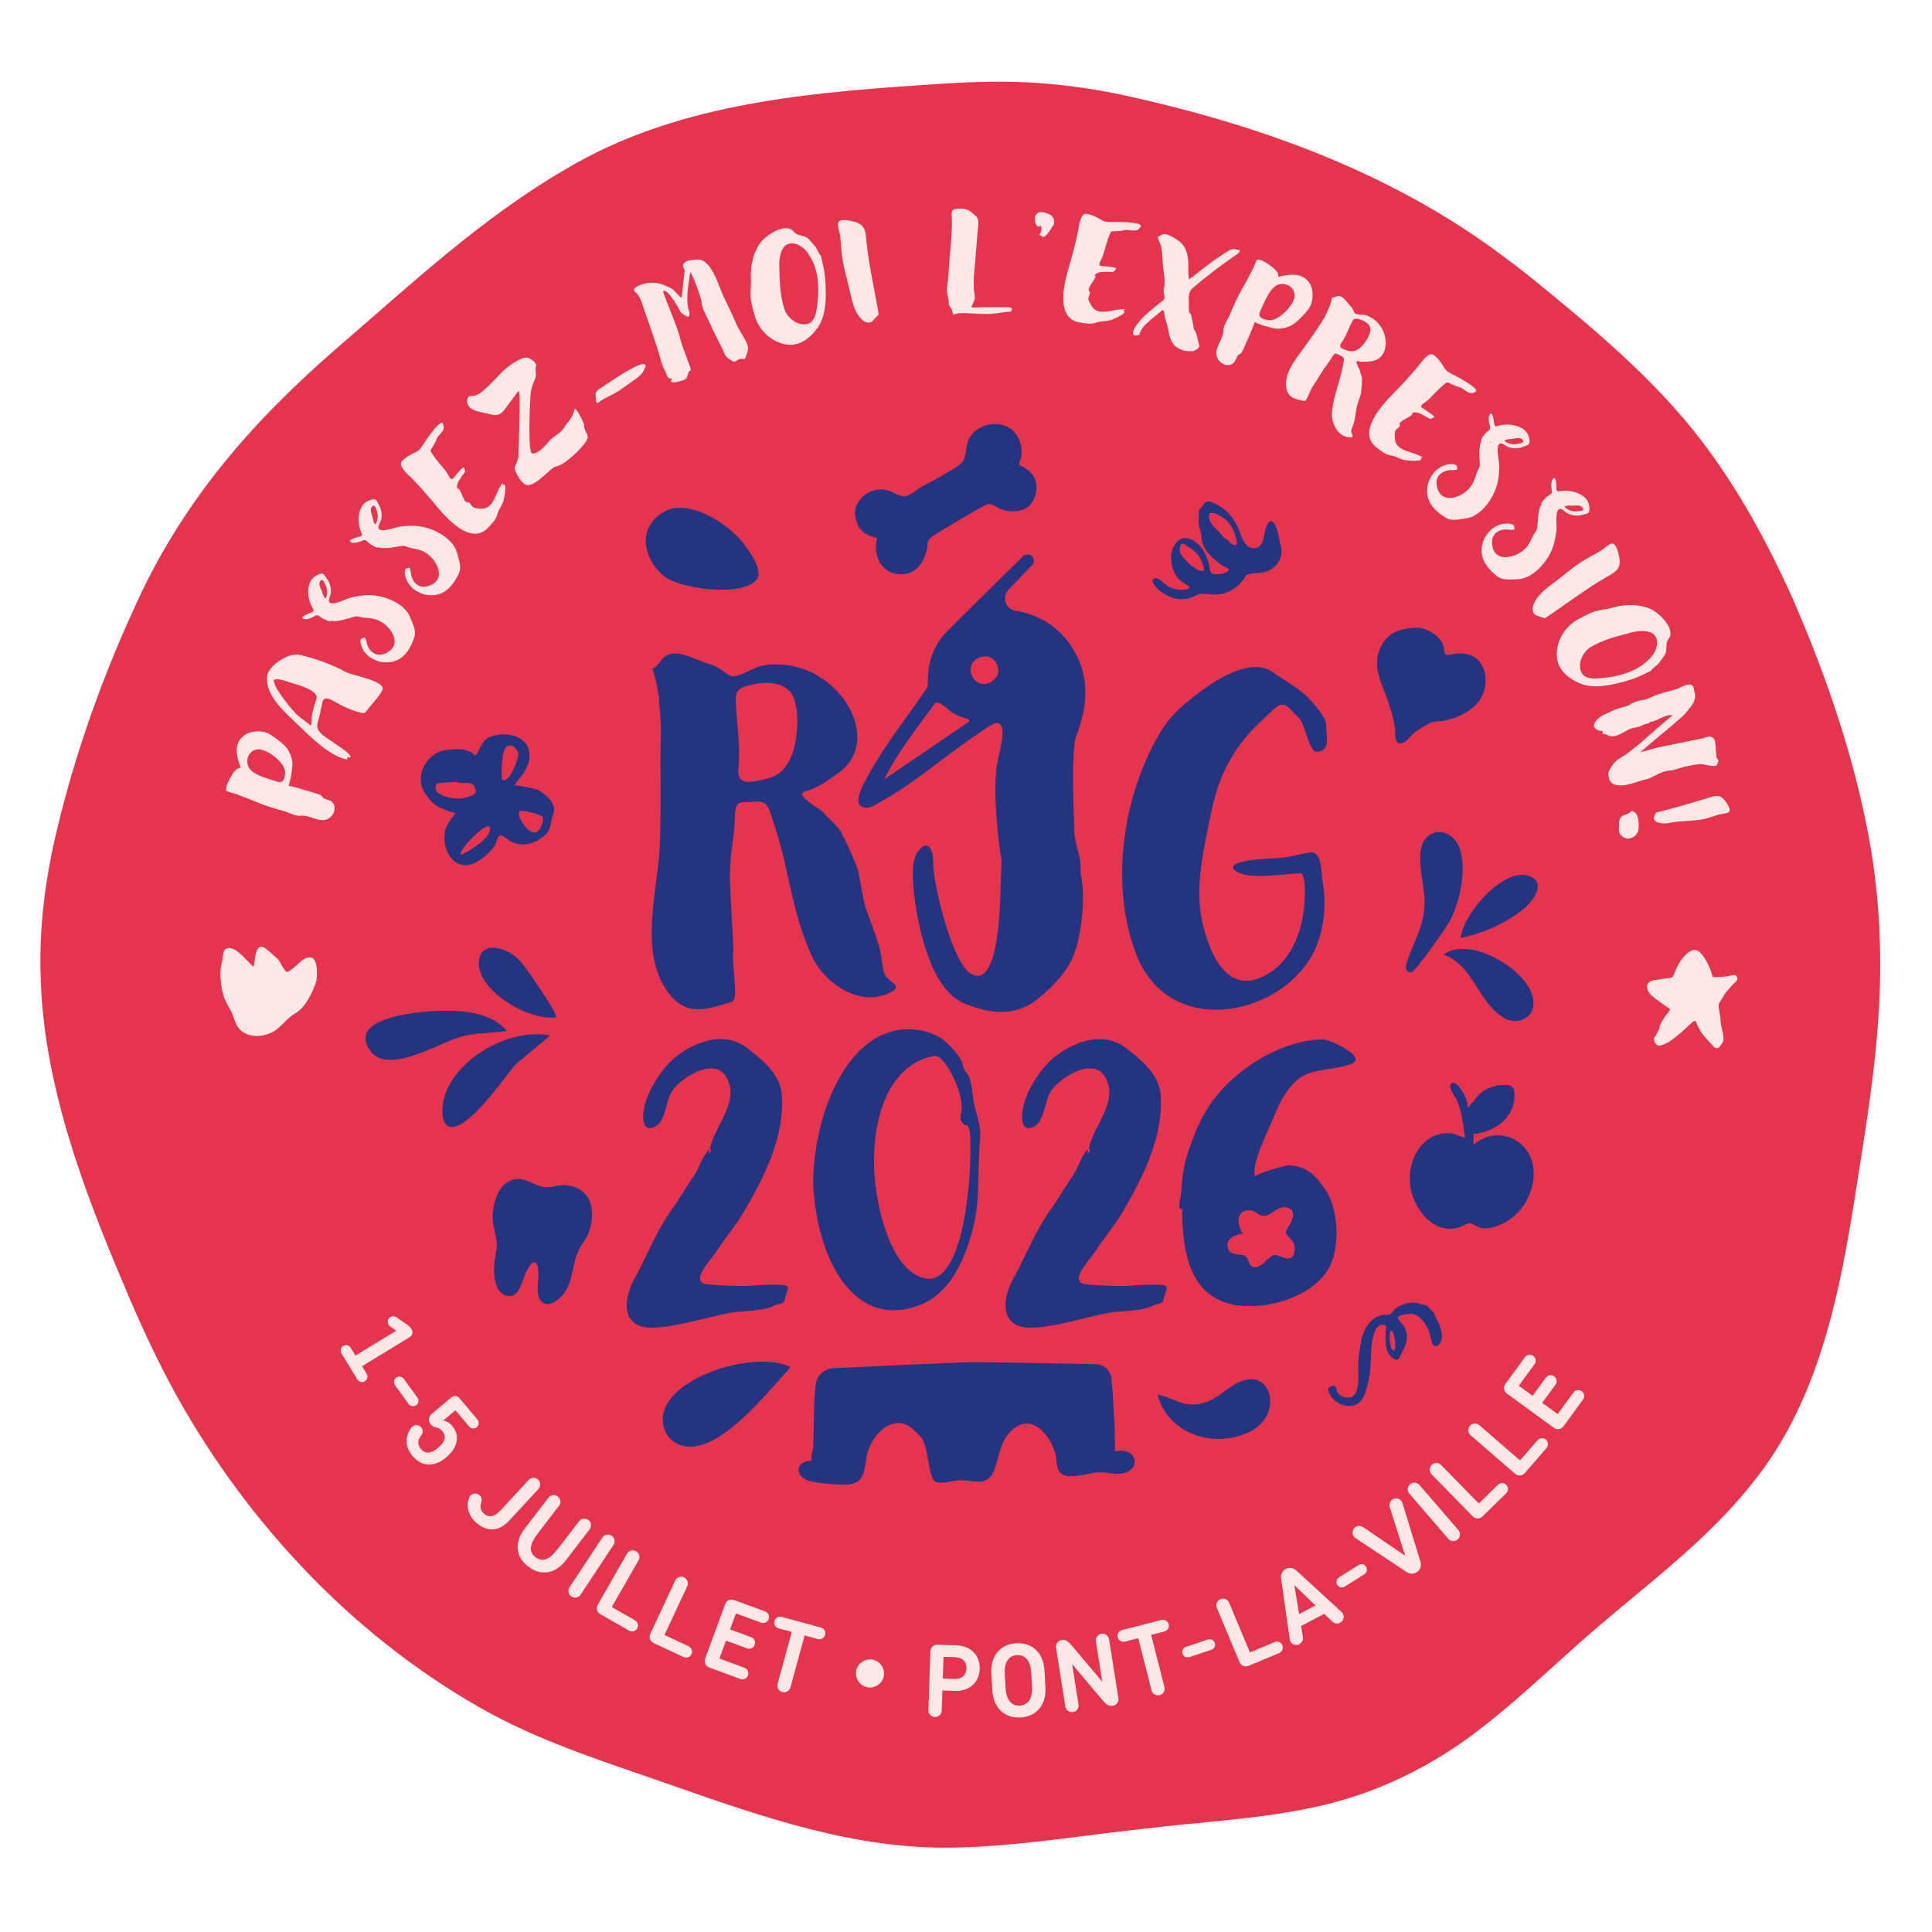 <?xml version="1.0" encoding="UTF-8"?>
<svg id="Calque_1" data-name="Calque 1" xmlns="http://www.w3.org/2000/svg" xmlns:xlink="http://www.w3.org/1999/xlink" viewBox="0 0 2560 2560">
  <defs>
    <style>
      .cls-1 {
        filter: url(#drop-shadow-1);
      }

      .cls-2 {
        fill: #233480;
      }

      .cls-3 {
        fill: #e7344e;
      }

      .cls-4 {
        fill: #fce8e5;
      }
    </style>
    <filter id="drop-shadow-1" x="-66.64" y="-11.8" width="2678.16" height="2580.24" filterUnits="userSpaceOnUse">
      <feOffset dx="0" dy="0"/>
      <feGaussianBlur result="blur" stdDeviation="40"/>
      <feFlood flood-color="#000" flood-opacity="1"/>
      <feComposite in2="blur" operator="in"/>
      <feComposite in="SourceGraphic"/>
    </filter>
  </defs>
  <g class="cls-1">
    <g>
      <path class="cls-3" d="M2489.74,1335.85c-4.5,83.1-18.63,165.51-31.58,248.27-21.11,134.16-49.17,273.4-135.64,380.41-54.08,68.82-124.09,122.61-190.63,178.81-56.87,47.1-109.36,100.15-166.82,144.71-66.15,52.29-143.38,90.16-226.17,107.09-71.62,15.39-146.72,18.73-220.1,27.73-84.03,8.87-167.88,23.45-252.41,25.23-131.77,3.23-254.37-39.9-378.66-83.36-80.29-28.23-162.26-53.54-237.31-94.02-175.22-95.57-319.49-247.34-416.39-421.33-26.41-47.66-49.09-97.22-70.16-147.47-55.42-130.64-107.22-269.72-110.09-411.89-1.86-64.71,6.87-129.33,22.11-192.21,23.86-98.9,58.06-196.05,100.55-288.87,62.12-140.11,153.1-245.84,268.17-346.14,98.02-84.24,193.04-173.84,305.35-238.87,140.59-83.84,306.34-100,467.45-110.98,36.5-2.62,73.27-4.82,109.8-4.66,57.01.07,113.28,7.05,168.78,19.35,172.74,38.45,341.55,99.07,485.98,204.58,17.14,12.45,33.97,25.42,50.54,38.7,79.43,64.73,159.38,131.22,221.8,212.7,49.3,64.55,88.37,136.41,121.49,210.49,46.43,106.81,84.64,219.39,103.82,334.21,11.02,68.44,14.03,137.94,10.16,207.14l-.02.37Z"/>
      <g>
        <path class="cls-4" d="M398.19,1080.92c-6.65.94-15.95-4.55-22.19-6.22-8.97-2.3-17.96-5.15-26.84-8.33-7.72-2.84-15.45-6.23-23.12-9.23-4.59-1.73-9.22-3.28-13.76-5.18-1.96-.76-11.19-2.78-12.12-3.96-3.57-4.52,11.03-32.23,17.07-29.89l.05-.17c.11-1.61,2.11.26,1.8-.56-5.74-15-10.29-32.19,4.59-43.07,9.01-6.43,24.24-6.82,32.97-1.87,6.2,3.66,21.63,14.25,25.65,22.18,3.24,6.24,5.67,12.79,5.19,19.93-.26,2.11-1.9,19.28-5.14,26.52,9.62,1.95,27.09,7.5,36.13,10.18,2.51.74,7.63,1.9,8.78,4.79,1.31,2.94,8.74,3.69,11.45,5.58,7.81,5.6,5.05,17.34-2.24,22.28-11.93,8.29-25.9-4.77-38.26-2.98ZM317.29,1017.94c-.12-.22-.5-.15-.05.17l.05-.17ZM377.49,1027.98c.13-1.05.22-5.03.13-5.97-.65-11.3-20.44-26.83-32.22-28.87-12.71-1.95-20.39,9.79-16.86,21.22,3.95,12.46,27.25,17.38,38.82,21.36,1.34.4-2.8-1.01,0,0,6.58,1.77,8.42-.78,10.13-7.74Z"/>
        <path class="cls-4" d="M484.43,943.81c-2.72,4.15-23.54-5.32-27.56-7.03-13.48-5.76-26.83-18.5-29.69-6.05-1.89,8.87-3.74,18.52-6.28,27.12-4.21,13.39,14.6,20.48,23.4,27.85,1.15.87,24.13,15.06,19.61,18.07-1.01.14-1.88-.04-2.77-.62-1.26-.16-.89,3.42-1.37,3.21-23.86-4.13-52.22-33.71-68.23-49.1-14.11-13.62-40.4-36.06-37.67-61.09,1.64-14.49,28.76-31.75,42.79-28.6,20.06,4.59,43.47,12.89,61.43,22.84,7.52,4.16,55,12.12,48.45,24.32-5.9,11.15-15.06,18.81-22.11,29.08ZM413.34,947.58c1.28-7.43,3.75-14.54,5.89-21.78,3.41-11.07-24.95-18.45-34.52-21.4-11.44-4.32-22.42-6.17-21.87-2.13,1.2,6.97,6.41,14.32,10.42,20.02,5.74,8.34,12.23,16.24,19.09,23.73,1.58,1.63,19.47,15.73,19.68,15.25,1.42-3.76.68-9.58,1.29-13.68Z"/>
        <path class="cls-4" d="M530.08,872.67c-18.29,11.68-47.83,2.28-52.23-20.42-1.17-5.56.84-6.2,4.93-7.63,1.52-.52,3.52,8.78,3.97,10.07,4.64,11.68,14.33,16.21,25.56,10.29,23.41-12.09,3.22-39.3-14.89-44.35-5.07-1.38-9.89-1.81-15.19-2.11-4.28-.31-8.73-2.74-13.06-1.25-8.79,2.5-18.83,6.08-28.2,5.8-1.41-.02,1.31-.85-.03-.63l-2.34-.17c.39.03.93.15.75.45-1.16,1.95-10.55-2.4-11.9-3.2-3.99-2.16-5.9-6.14-10.17-3.39-3.13,2.2-11.05,5.62-15.01,4.09-5.4-2.19,3.06-5.49,5.98-7.01,2.51-1.15,9.09-2.32,6.77-5.93-2.6-4.18-4.72-9.5-5.64-14.1-2.36-10.74-1.06-25.59,10.44-30.95,3.17-1.57,7.55-3.84,10.03-.14,3.26,4.77,5.88,7.55,7.49,13.37,1.19,4.16,1.5,7.39.72,11.79-.55,3.33-4.89,10.29.24,11.91,6.66,2.12,20.72-6.18,27.71-7.71,10.74-2.36,20.94-3.82,31.78-2.26,16.21,2.1,39.37,11.99,45.68,28.72,3.22,8.61,8.83,17.62,5.23,27.46-3.9,10.68-8.79,20.97-18.63,27.31ZM431.61,775.9c-1.69-3.64-4.07-10.94-7.6-5.32-.53.9.71-1.2,0,0-2.44,3.42,1.19,9.63,2.52,12.86.91,2.57,4.23,14.08,6.17,6.71,1.29-4.92,1.09-9.71-1.09-14.25ZM437.05,810.18c.09.87.39,1.05,1.02,1.01.36-.6-.09-.87-1.02-1.01ZM438.93,810.08c.15.09,0,0-.39-.03.99.38,1.47.26.39.03ZM514.36,794.13c-.15-.09-.09.15,0,0-.54-1.13-1.16.93,0,0Z"/>
        <path class="cls-4" d="M585.91,785.64c-19.54,9.44-47.76-3.37-49.46-26.43-.5-5.66,1.56-6.06,5.79-7,1.57-.33,2.46,9.14,2.76,10.47,3.23,12.15,12.33,17.79,24.17,13.23,24.67-9.25,7.82-38.64-9.57-45.8-4.87-1.97-9.61-2.96-14.84-3.88-4.22-.81-8.34-3.75-12.82-2.78-9.02,1.45-19.42,3.82-28.69,2.44-1.39-.19,1.4-.68.04-.63l-2.3-.44c.38.07.91.25.69.53-1.38,1.8-10.19-3.63-11.44-4.58-3.71-2.62-5.14-6.79-9.7-4.56-3.37,1.82-11.63,4.28-15.38,2.29-5.11-2.81,3.68-5.1,6.76-6.25,2.63-.85,9.3-1.24,7.42-5.09-2.09-4.45-3.57-9.99-3.94-14.67-1.08-10.94,1.96-25.54,14.01-29.51,3.33-1.19,7.95-2.92,9.98,1.04,2.67,5.12,4.95,8.18,5.87,14.16.69,4.27.62,7.51-.67,11.79-.94,3.24-6.07,9.65-1.16,11.86,6.36,2.89,21.3-3.7,28.43-4.4,10.94-1.08,21.24-1.33,31.83,1.5,15.85,4,37.69,16.54,41.98,33.9,2.18,8.92,6.7,18.54,1.96,27.88-5.13,10.14-11.19,19.79-21.72,24.92ZM499.51,677.95c-1.25-3.82-2.75-11.34-6.92-6.18-.64.83.85-1.11,0,0-2.82,3.11.04,9.71.99,13.07.6,2.66,2.55,14.48,5.34,7.38,1.86-4.73,2.22-9.51.59-14.27ZM500.88,712.63c0,.87.27,1.09.9,1.13.42-.55,0-.87-.9-1.13ZM502.76,712.76c.14.11,0,0-.38-.07.94.5,1.43.43.38.07ZM579.54,705.8c-.14-.11-.11.14,0,0-.41-1.19-1.26.79,0,0Z"/>
        <path class="cls-4" d="M576.49,668.3c-9.6-11.68-19.43-22.61-29.75-33.53-3.03-3.4-20.56-16.91-14.14-23.82,4.36-4.52,9.85-7.96,15.98-10.79,6.12-2.83,7.57-4.34,11.3-9.96,2.64-4,20.41-31.48,26-29.98,1.74.46,2.33,5.88,2.34,6.38-.63,5.94-7.84,9.9-9.72,15.36-1.4,4.22-5.12,10.34-7.77,14.09-2.17,3,18.25,25.59,20.78,29.25,2.91,4.02,5.68,13.72,10.01,7.47.97-1.25,12.42-16.15,13.46-13.21,2.35,6.87,1.2,5.04-3,11.41-3.84,6.24-8.44,11.27-5.48,17.75,0,0,.5.24.22-1.49,4.69.16,7.3,21.35,13.79,18.14,3.85,1.29,4.33,7.08,9.03,7.74,6.07,1,13.37,1.98,18.47-2.56,6.08-5.05,9-14.12,12.21-21.21,1.31-2.62,7.88-14.71,5.68-6.65,7.06-5.31,1.94,18.36,1.36,20.47-1.49,6.08-6.46,11.48-8.07,17.92-1.6,7.19-7.78,13.35-12.63,18.38-23.26,24.13-56.18-14.16-70.08-31.19Z"/>
        <path class="cls-4" d="M696.48,642.3c-5.86-2.03-16.92-20.66-14.14-24.45,1.61-2.18,4.71-12.01,4.71-13.13-.4-8.62,3.49-84.94.33-86.66-.71-.33-17.98,23.93-19.97,26.19-5.24,5.74-9.99,7.07-19.36,4.28-6.62-1.86-20.39-3.17-25.83-8.87-4.44-4.72-4.8-14.7,1.69-14.96,9.68.1,13.72-4.91,20.05-10.41,13.24-11.67,23.08-26.22,39.09-34.97,3.44-1.85,10.64-6.25,15.77-5.43,3.9.69,13.73,7.14,11.32,11.96-1.12,2.23.18,7.22-.02,10.06.05,3.98-1.57,7.28-2.93,10.6-2.55,6.05-4.05,11.72-4.34,18.64-.76,15.57-3.69,75.73,2.63,75.82,9.81-.01,18.48-12.95,24.48-18.85l.14-.11c9.09-7.92,12.91-7.61,18.92-17.99.66-1.42,9.8-9.83,12.08-21.24,1.18-6.08,12.89,17.85,12.89,20.09-.21,10.66,8.05,12.34,3.24,20.86-5.44,9.7-28.89,32.64-40.65,34.42-7.06.94-27.31,28.47-40.11,24.17Z"/>
        <path class="cls-4" d="M801.19,527.98c-10.43,5-10.54,11.98-11.91-2.24-1.03-8.54,4.07-9.54,9.94-13.66,38.36-26.34,50.34-30.44,54.23-29.71,2.3.45,1.7,2.85,2.03,3.06,2.63,1.68-.3-.84-.96,1.79-2.27,8.47-10.18,13.6-16.66,18.07-8.58,5.73-16.38,12.41-25.58,17.09-3.78,1.85-7.4,3.6-11.09,5.6Z"/>
        <path class="cls-4" d="M979.62,475.85c-2.36,1.58-4.22,2.56-5.43,3.27-2.43,1.42-12.17-5.81-13.47-8.86-5.68-13.71-13.44-26.53-19.27-40.17-3.66-8.12-11.7-21.58-11.88-30.42-.07-4.15-12.95-38.7-14.51-38.79-.94.02-4.07,25.1-4.17,27.98-.21,8.82-.33,17.42,2.85,25.74-.51,3.25.41,7.61-5.46,3.66-3.16-2.06-5.93-2.78-7.42-6.7-1.44-3.37-17.13-30.27-22.08-25.87-.92.96,9.36,25.43,10.23,27.9,4.39,11.6,9.27,23,12.31,34.99,3.29,13.02,8.97,25.4,13.29,38.17,2.1,6.69-2.64,3.6-2.6,8.14-.02.39-3.28,7.86-2.16,7.38-1.83.59-1.17-4.06-2.41,1.03l-8.12,2.33c-.89.57-12.52,2.7-10.06-1.77.16-.07,3.32-1.99-.73-2.16-4.61-.12-5.45-6.97-7.01-9.72-5.04-8.67-6.77-18.94-9.88-28.43-5.67-17.7-11.69-34.87-17.78-52.2-2.54-7.27-5.28-19.01-11.49-23.75-9.28-7.04,12.55-12.39,16.56-12.78,7.47-.73,15.31.28,22.16,3.43,4.03,1.88,8.5,3.01,11.53,6.08,1.4,1.49,8.86,10.07,10.35,10,.55-.05,3.44-31.47,4.17-34.63.76-3.55-4.53-6.6-1.09-10.54,4.77-5.27,10.43-4.46,17.52-5.21,19.21-2.14,29.52,37.5,35.38,49.42,5.56,11.67,11.65,23.69,16.57,35.63,4.33,10.11,12.3,19.42,15.43,29.85,1.3,4.38-1.95,10.52-2.92,14.92-.92,3.62-6.37.64-8.41,2.08Z"/>
        <path class="cls-4" d="M1000.69,420.56c-2.26-8.43-5.12-17.06-6.03-25.85-.78-8.29.9-16.87.29-25.2-1.09-16.88,3.47-37.62,14.81-50.6,6.94-7.82,32.01-24.85,42.23-11.68,4.42,5.68,14.25,3.95,19.3,9.29,3.23,3.29,6.22,7.01,9.32,10.51,2.47,3.13,3.97,9.42,7.05,11.48l3.38,14.64c2.1,9.2,2.64,18.63,3.02,28.11.8,17.14-.4,38.96-10.83,53.32-11.38,15.52-26.69,26.49-46.86,20.69-16.9-5.05-29.99-18.17-35.69-34.71ZM998.18,407.14c-1.2-1.12.11,1.78,0,0-.05-.17,0,0,0,0ZM1061.81,429.48c15.07,2.29,18.86-9.21,20.59-21.6,3.76-25.77,3-52.85-13.19-74.17-6.1-7.94-17.65-14.61-26.92-9.41-8.18,4.54-10.08,19.69-9.68,28.62.55,20.27.83,38.81,7.34,58.39.39.8-.98-2.99,0,0,3.27,8.16,12.69,17.02,21.86,18.18Z"/>
        <path class="cls-4" d="M1143.3,424.51c-11.03-9.18-14.36-25.44-17.22-38.78-3.87-17.41-8.98-32.68-10.81-50.59l-1.9-21.62c-.6-5.92-3.47-11.64-3.01-17.55.53-7.69,18.96-3.06,23.23-1.8,13.06,4.26,13.36,12.7,14.48,25.07,3.27,33.42,10.94,64.54,16.28,97.63-1.01.34-6.93,7.48-8.48,8.79-3.92,3.11-9.08,1.82-12.56-1.16Z"/>
        <path class="cls-4" d="M1259.49,407.61c-1.07-1.38-2.15-3.46-2.35-4.85.4-7.34-3.38-14.61-2.28-21.96,1.74-10.85,2.08-22.21,2.95-33.22,1.88-23.77,4.53-43.72,3.16-63.78-.48-8.02,7.56-7.28,12.8-7.37,8.55-.14,14.04,4.66,19.9,10.5,5.14,4.8,1.5,16.91,1.28,25.12-.38,9.08-1.8,18.19-2.18,27.27-.56,8.21-1.77,19.93-2.34,28.15-.45,4.37.14,8.73-.14,12.92-.28,4.02,2.49,13.4,1.14,16.57-1.35,3.16-2.52,6.15-4.04,9.14-1.19,2.29,8.22,1.09,9.44,1.07,10.65-.17,21.3-.17,31.95-.17,3.49.12,7.33-.29,10.84.7,2.98,1,.27,5.58-1.83,5.44-8.03-.04-17.07,2.55-25.27,2.85-8.38.31-16.94-.07-25.33-.64-6.12-.42-18.53-1.45-23.89,1.78-1.62-3.29-1.15-6.62-3.82-9.54Z"/>
        <path class="cls-4" d="M1377.55,310.8c5.62-8.09-.54-15.82,1.17-11.29-6.72,4.67-9.33-11.51-6.29-14.22,3.12-7.61,13.77-3.17,18.33-1.19,6.41,2.84,8.38,12.3,3.26,16.76-1.82,2.82-8.74,15.7-13.38,12.67.23-2.61-4.51-.57-3.09-2.72Z"/>
        <path class="cls-4" d="M1416.97,351.72c4.29-14.49,7.84-28.76,11.1-43.43,1.12-4.41,2.49-26.5,11.8-25.05,6.19,1.08,12.11,3.7,17.88,7.19,5.77,3.49,7.84,3.85,14.58,3.78,4.79-.05,37.51-.73,39.4,4.73.59,1.7-3.57,5.23-3.97,5.51-5.27,2.8-12.59-.95-18.17.56-4.28,1.2-11.43,1.55-16.02,1.46-3.7-.11-10.97,29.45-12.58,33.6-1.7,4.67-8.18,12.4-.58,12.48,1.58.1,20.34,1.24,18.48,3.75-4.38,5.79-3.5,3.82-11.13,3.91-7.32.32-14.06-.68-17.78,5.41,0,0,.08.55,1.35-.65,2.5,3.98-13.59,18.01-7.3,21.59,1.09,3.91-3.44,7.55-1.35,11.81,2.57,5.59,5.85,12.18,12.47,13.87,7.59,2.21,16.73-.45,24.41-1.77,2.9-.38,16.6-1.72,8.69.98,8.36,2.87-14.12,11.89-16.19,12.6-5.87,2.17-13.12,1.08-19.37,3.36-6.85,2.71-15.42,1.04-22.3-.16-33.02-5.75-19.75-54.47-13.43-75.52Z"/>
        <path class="cls-4" d="M1503.99,433.81c4.9-7.83,11.05-14.36,18.11-20.27,6.19-5.43,12.61-10.43,19.03-15.43,4.31-3.44-.39-10.87.97-15.38,3.13-9.82-1.01-23.99-1.42-34.14-.28-7.56-.74-15.17-2.29-22.74-.13-.77-4.6-11.4-4.38-11.52,4.76-3.13,6.74-5.45,13.21-3.33,5.75,2.09,12.06,5.98,16.59,9.71,10.27,8.91,11.27,23.79,10.85,35.51-.2,4.31.14,9.88.7,14.06-.05.17,13.44-10.18,15.11-11.5,11.97-9.53,24.39-18.75,37.74-26.77,4.5-2.84,8.61-1.97,13.84-.59,4.68,1.4-9.31,9.78-9.8,10.18-17.84,12.69-34.79,25.47-51.21,39.5-6.67,5.84-6.15,12.01-5.75,19.78.23,2.26-.9,15.77,2.33,14.73.94,1.74,4.82,20.4,4.28,20.97q.17.05.22-.12c4.1,3.96,5.14,16.3,6.94,21.22,1.15,3.44-6.19,7.26-8.44,7.49-8.14,1.02-17.04-.92-23.23-6.42-5.95-5.07-7.86-13.29-9.06-20.21-1.09-6.7-2.83-11.24-4.78-17.47-.74-2.41-.44-12.52-4.1-9.43-7.01,5.74-13.96,11.3-20.51,17.36-4.25,3.83-6.14,7.09-8.16,11.4-1.45,3.03.2,2.98-3.53,3.86-9.16,1.99-5.57-6.96-3.24-10.45Z"/>
        <path class="cls-4" d="M1621.12,437.56c-.12-6.72,6.47-15.27,8.89-21.26,3.38-8.62,7.3-17.19,11.55-25.62,3.76-7.31,8.07-14.57,11.99-21.82,2.27-4.34,4.39-8.75,6.82-13.02,1-1.85,4.12-10.77,5.41-11.54,4.92-3,30.65,14.88,27.59,20.6l.16.07c1.58.31-.52,2.06.33,1.86,15.59-3.87,33.21-6.28,42.19,9.82,5.28,9.73,3.81,24.89-2.18,32.95-4.39,5.7-16.79,19.72-25.15,22.74-6.59,2.46-13.39,4.07-20.42,2.72-2.06-.52-18.91-4.24-25.69-8.34-3.11,9.31-10.75,25.97-14.52,34.61-1.05,2.4-2.82,7.34-5.83,8.12-3.08.94-4.73,8.22-6.94,10.68-6.51,7.07-17.83,2.89-21.84-4.95-6.77-12.86,7.9-25.12,7.64-37.61ZM1676.2,423.48c1.03.26,4.97.83,5.91.86,11.3.73,29.13-17.01,32.59-28.45,3.49-12.38-7.23-21.43-19-19.33-12.85,2.4-20.58,24.93-25.94,35.92-.56,1.28,1.35-2.65,0,0-2.56,6.31-.26,8.46,6.44,11ZM1693.53,364.96c.23-.09.21-.48-.16-.07l.16.07Z"/>
        <path class="cls-4" d="M1764.94,546.78c1.99-23.81,10.62-40,14.68-63.18,1.24-6.17,2.75-9.74-3.09-12.2-5.76-2.62-7.29-5.16-10.86.84-6.61,11.1-8.41,11.04-15.91,23.64-1.79,3-8.52,13.62-9.65,15.18-4.74,6.93-8.44,20.98-12.06,20.24-12.1-2.54-21.93-4.12-23.71-18.19-2.64-20.47,13.98-38.81,25.52-55.1,8.47-11.82,16.87-23.88,24.44-36.24,2.68-4.5,4.55-9.68,6.93-14.36.65-1.44,4-11.84,3.79-13.18,3.77.83,6.96-4.18,12.45-1.12,4.74,2.62,8.56,9.16,12.43,12.89,3,2.8,3.4,6.9,5.66,9.26,1.89,1.94,11.08,1.52,14.23,2.38,13.6,4.45,22.65,15.53,25.63,29.29,2.86,13.28-1.94,29.52-17.6,31.58-6.16.8-12.33,1.59-18.56.12-5.39-1.18,2.58,10.68,2.82,12.65.13,2.51,2.99,8.28,2.67,12.57-.08,2.19-.13,7.04-1.01,13.62-.67,6.92-.47,4.19-2.21,9.86-.42,1.38-3.09,8.93-3.65,11.24-1.56,8.42-1.76,12.16-3.29,19.17.18.72-4.09,11.99-4,11.84-1.39,5.06,5.6,10.04-1.44,9.91q-3.83-.05-7.49-1.41c-11.48-4.61-17.72-19.7-16.71-31.29ZM1776.96,454.98c-3.84,6.45,3.41,7.92,8.92,9.58,6.74,1.99,10.84.57,16.48-3.79,5.58-4.6,16.19-20.02,13.06-27.37-2.38-5.89-8.74-8.86-14.49-10.46-6.98-1.92-7.84.2-10.61,5.87-4.08,8.54-7.79,18.52-13.36,26.18Z"/>
        <path class="cls-4" d="M1847.57,520.03c10.61-10.77,20.45-21.69,30.23-33.1,3.07-3.36,14.66-22.21,22.2-16.55,4.96,3.86,8.95,8.97,12.4,14.76,3.45,5.79,5.11,7.08,11.09,10.19,4.25,2.21,33.45,17,32.54,22.71-.28,1.78-5.61,2.93-6.1,2.99-5.97,0-10.66-6.76-16.3-8.06-4.35-.95-10.82-4.01-14.83-6.25-3.21-1.84-23.54,20.82-26.91,23.73-3.69,3.32-13.05,7.09-6.38,10.74,1.35.83,17.36,10.66,14.55,12.01-6.59,3.05-4.89,1.72-11.66-1.79-6.61-3.16-12.09-7.21-18.23-3.59,0,0-.18.52,1.5.06.33,4.69-20.47,9.5-16.6,15.61-.88,3.96-6.59,5.04-6.75,9.79-.36,6.14-.57,13.5,4.48,18.1,5.66,5.52,14.98,7.47,22.37,9.92,2.74,1.03,15.46,6.3,7.21,4.95,6.02,6.47-18.06,3.85-20.21,3.5-6.2-.85-12.09-5.22-18.67-6.15-7.32-.84-14.09-6.34-19.6-10.63-26.43-20.61,8.2-57.36,23.68-72.96Z"/>
        <path class="cls-4" d="M1892.51,660.85c-6.98-20.55,9.19-46.99,32.28-45.85,5.68.19,5.82,2.29,6.23,6.61.14,1.6-9.37,1.32-10.73,1.46-12.45,1.72-19.16,10.05-16.08,22.37,6.17,25.62,37.4,12.49,46.62-3.89,2.55-4.59,4.11-9.17,5.67-14.25,1.32-4.09,4.74-7.82,4.33-12.38-.33-9.13-1.42-19.74,1.09-28.77.36-1.36.51,1.48.62.12l.72-2.23c-.12.37-.36.87-.61.62-1.62-1.59,4.85-9.67,5.95-10.8,3.05-3.36,7.37-4.27,5.72-9.06-1.39-3.57-2.83-12.07-.39-15.55,3.41-4.72,4.61,4.28,5.38,7.48.52,2.71.09,9.38,4.15,7.98,4.68-1.52,10.35-2.32,15.04-2.12,10.99.27,25.11,5.07,27.57,17.52.77,3.45,1.93,8.25-2.25,9.77-5.41,2.03-8.73,3.91-14.77,4.09-4.32.16-7.53-.3-11.62-2.11-3.1-1.33-8.83-7.2-11.63-2.61-3.65,5.96,1.07,21.59.89,28.75-.27,10.99-1.28,21.24-5.38,31.4-5.91,15.24-21.02,35.38-38.78,37.52-9.12,1.07-19.22,4.38-27.91-1.47-9.44-6.33-18.27-13.53-22.08-24.6ZM1972.53,664.3c.12-.12-.12-.12,0,0,1.23-.26-.63-1.35,0,0ZM1975.37,585.39c-.86-.12-1.11.13-1.23.75.5.49.87.12,1.23-.75ZM1975.02,587.25c-.12.12,0,0,.12-.37-.61.87-.6,1.36-.12.37ZM2009.96,588.28c3.94-.78,11.59-1.34,6.98-6.11-.75-.73,1,.98,0,0-2.74-3.18-9.64-1.14-13.09-.62-2.71.27-14.68.75-7.98,4.4,4.47,2.43,9.17,3.37,14.09,2.34Z"/>
        <path class="cls-4" d="M1963.76,735.81c-4.52-21.23,14.63-45.59,37.44-41.75,5.62.86,5.51,2.96,5.42,7.29-.05,1.61-9.46.21-10.82.19-12.57.25-20.21,7.74-18.6,20.33,3.12,26.16,35.67,16.79,46.76,1.6,3.07-4.26,5.16-8.63,7.3-13.49,1.79-3.9,5.62-7.21,5.75-11.79.74-9.11.9-19.77,4.45-28.45.51-1.31.33,1.53.6.19l.98-2.13c-.16.35-.46.82-.68.55-1.42-1.77,5.95-9.04,7.17-10.02,3.43-2.98,7.82-3.37,6.74-8.33-.96-3.71-1.39-12.32,1.43-15.49,3.94-4.29,4.07,4.79,4.46,8.06.2,2.75-1.01,9.33,3.18,8.42,4.82-.97,10.55-1.09,15.18-.34,10.88,1.55,24.34,7.98,25.32,20.63.36,3.52.95,8.42-3.38,9.44-5.61,1.38-9.13,2.86-15.15,2.33-4.31-.34-7.45-1.18-11.3-3.46-2.92-1.68-7.93-8.19-11.24-3.95-4.32,5.49-1.47,21.57-2.49,28.66-1.55,10.88-3.76,20.95-9.03,30.56-7.65,14.44-25.03,32.67-42.91,32.72-9.19,0-19.6,2.09-27.55-4.73-8.63-7.39-16.56-15.58-19.04-27.02ZM2042.83,748.61c.14-.11-.11-.14,0,0,1.25-.11-.47-1.42,0,0ZM2054.9,670.58c-.85-.22-1.12,0-1.31.6.44.54.85.22,1.31-.6ZM2054.33,672.38c-.14.11,0,0,.16-.35-.71.79-.76,1.28-.16.35ZM2088.91,677.5c4.01-.31,11.67.03,7.65-5.25-.66-.82.88,1.09,0,0-2.35-3.48-9.44-2.27-12.93-2.15-2.73-.05-14.67-.97-8.44,3.43,4.15,2.93,8.71,4.42,13.72,3.97Z"/>
        <path class="cls-4" d="M2031.26,803.4c3.82-13.83,17.26-23.57,28.23-31.67,14.27-10.7,26.07-21.66,41.64-30.71l18.92-10.64c5.14-2.99,9.18-7.96,14.75-9.97,7.22-2.69,10.6,16.01,11.22,20.42,1.51,13.66-6.06,17.41-16.88,23.52-29.1,16.76-54.3,36.57-82.24,55.08-.72-.78-9.67-3.23-11.51-4.1-4.45-2.29-5.4-7.52-4.13-11.92Z"/>
        <path class="cls-4" d="M2088.87,821.83c7.73-4.06,15.52-8.74,23.9-11.56,7.91-2.58,16.65-2.83,24.65-5.25,16.23-4.77,37.46-4.88,52.61,3.34,9.16,5.05,31.27,25.78,20.67,38.63-4.57,5.56-.72,14.77-4.82,20.87-2.5,3.88-5.47,7.6-8.21,11.41-2.52,3.1-8.32,5.94-9.65,9.4l-13.54,6.51c-8.51,4.07-17.59,6.67-26.76,9.12-16.54,4.54-38.1,8.17-54.4,1.15-17.64-7.69-31.71-20.22-30.48-41.17,1.21-17.59,11.14-33.25,26.02-42.44ZM2093.6,883.43c1.08,15.2,13.13,16.37,25.6,15.35,25.96-2,52.22-8.68,69.46-29.17,6.41-7.7,10.37-20.43,3.27-28.33-6.23-6.98-21.42-5.51-30.05-3.16-19.66,4.99-37.69,9.33-55.36,19.99-.69.56,2.7-1.62,0,0-7.24,4.98-13.82,16.12-12.93,25.32ZM2101.41,816.43c.83-1.42-1.71.5,0,0,.15-.08,0,0,0,0Z"/>
        <path class="cls-4" d="M2139.65,1010.05c4.7-5.02,12.25-8.27,17.62-12.42,7.11-5.51,14.33-11.24,20.94-17.13,6.5-5.66,12.95-11.49,19.51-16.99,1.9-1.42,17.71-15.79,18.61-15.37-8.74-3.18-20.58,8.29-30.02,8.32-1.1.02.2,1.6-.68,1.73-3.18.95-6.66,1.08-9.38,2.8-5.28,3.37-13.24,2.88-18.81,5.98-7.91,4.31-19.28,12.45-28.02,6.68-1.68-1.07-3.5-.97-5.27-1.27-1.61-.35.5-4.81-2.57-4.09-3.18.95-11.34-3.73-9.46-8.3.01.55.02,1.1.53,1.48.32-.67.25-1.39-.53-1.48,1.96-6.45,10.01-11.92,15.71-14.14,4.87-1.93,9.29-4.62,14.22-6.38,5.59-2,14.45-3.13,19.13-6.65,2.55-2.21,11.11-4.71,14.52-5.01,4.63-.54,10.53-3.21,14.69-5.07,9.35-4.45,20.51-6.41,30.55-9.44,6.69-2.02,23.21-14.42,23.96,2.19,4.18,12.22-2.96,18.67-9.14,26.81-5.53,7.35-13.48,12.6-19.97,18.82l-27.72,23.07-14.42,12.57,22.94-6.35,59.65-12.06c6.03-1.79,10.06-4.52,14.58.35,4.12,4.27,1.53,25.04,5.18,27.44,2.3,1.77-.01,4.64-.68,6.92-1.55,5-18.41-1.2-23.2-.6-6.78.75-13.7,2.12-20.41,3.59-6.32,1.52-13.48,4.82-19.88,5.07-11.14.46-20.62,9.22-30.89,11.6-13.41,2.94-25.51,10.05-39.82,7.38-6.54-1.18-10.04-7.35-9.5-13.1-3.15-2.58,6.62-15.71,8.03-16.96ZM2216.26,947.44l1.09-.58c-.66.24-1.7.42-1.09.58Z"/>
        <path class="cls-4" d="M2171.1,1098.75c-.73,8.97-11.77,15.37-19.47,10.92-5.68-3.49-6.87-6.26-6.42-13.37.35-4.57-.69-10.42,3.12-14.02,3.64-3.56,10.2-3.15,13.12-7.43,0,0-.04-.17.13-.21,10.75.67,10.1,17.51,9.51,24.11ZM2194.2,1076.73c17.66-4.21,45.57-12.11,69.45-19.6,8.71-2.61,14.62-4.92,21.31,2.82,2.05,2.56,10.52,14,5.36,16.49-4,2.03-8.57,1.68-12.95,2.91-5.14,1.76-10.16,3.32-15.34,4.91-12.74,3.75-34.72,3.43-44.18,5.14-7.38,1.4-16.12,3.12-23.07-.42-2.27-1.25-3.9-3.56-3.11-6.26.31-.97,2.64-5.48,2.52-5.98Z"/>
      </g>
      <g>
        <path class="cls-4" d="M471.07,1796.2l54-32.98-8.05-5.61c-.84-.6-1.64-1.39-2.21-2.32-2.13-3.48-1.04-7.97,2.44-10.1,2.55-1.56,5.68-1.4,7.89.12l14.34,9.9c2.72,1.85,4.46,3.65,5.88,5.97,2.27,3.72,1.14,8.39-2.58,10.66l-63.06,38.51,6.1,9.99c2.06,3.37.97,7.86-2.4,9.91-3.37,2.06-7.86.97-9.91-2.4l-21.07-34.49c-2.06-3.37-.97-7.86,2.4-9.91,3.37-2.06,7.86-.97,9.91,2.4l6.31,10.34Z"/>
        <path class="cls-4" d="M553.11,1851.97c2.3,3.2,1.56,7.76-1.64,10.07-3.2,2.3-7.76,1.56-10.07-1.64l-17.96-24.96c-2.3-3.2-1.56-7.76,1.64-10.07s7.76-1.56,10.07,1.64l17.96,24.96Z"/>
        <path class="cls-4" d="M632.67,1880.99c2.54,3.02,2.14,7.62-.88,10.16-3.02,2.54-7.62,2.14-10.16-.88l-18.13-21.56-16.35,13.75c4.22.36,8.55,2.77,11.97,6.83,9.9,11.77,9.01,27.63-7.97,41.91-15.41,12.96-32.02,12.88-44.63-2.12-10.29-12.24-9.75-25.76-2.17-36.41.55-.82,1.3-1.63,2.13-2.33,3.54-2.98,8.72-2.53,11.7,1.01,2.63,3.12,2.63,7.57.05,10.63-5.06,6.03-5.14,12.5-.67,17.81,5.87,6.98,13.64,6.49,23.01-1.39,10.21-8.58,10.66-16.08,5.49-22.22-2.01-2.4-4.39-3.95-8.19-4.67-2.76-.53-5.15-1.89-7.08-4.18-3.68-4.37-3.18-10.13,1.19-13.81l26.04-21.9c3.33-2.8,7.93-2.41,10.74.93l23.91,28.43Z"/>
        <path class="cls-4" d="M635.48,1981.24c2.6,2.4,3.43,6.12,2.3,9.35-2.16,6.16-.8,11.11,3,14.62,5.6,5.17,13.16,6.21,22.48-3.9l37.18-40.32c3.32-3.6,8.9-3.83,12.5-.51,3.6,3.32,3.83,8.9.51,12.5l-38.75,42.02c-14.02,15.21-30.61,14.72-44.52,1.9-9.1-8.4-12.67-20.39-9.07-31.32.43-1.27,1.24-2.75,2.16-3.75,3.23-3.5,8.81-3.73,12.21-.59Z"/>
        <path class="cls-4" d="M695.14,2025.64l31.57-41.12c2.98-3.89,8.52-4.61,12.4-1.63,3.89,2.98,4.61,8.52,1.63,12.4l-28.01,36.48c-10.94,14.25-12.52,24.35-3.13,31.56,9.39,7.21,18.75,3.07,29.68-11.18l28.01-36.48c2.98-3.89,8.52-4.61,12.4-1.63,3.89,2.98,4.61,8.52,1.63,12.4l-31.57,41.12c-13.59,17.7-32.6,21.46-49.76,8.29-17.16-13.18-18.44-32.51-4.85-50.22Z"/>
        <path class="cls-4" d="M769.42,2112.94c-2.7,4.09-8.17,5.21-12.26,2.51-4.09-2.7-5.21-8.17-2.51-12.26l43.5-65.86c2.7-4.09,8.17-5.21,12.26-2.51,4.09,2.7,5.21,8.17,2.51,12.26l-43.5,65.86Z"/>
        <path class="cls-4" d="M795.53,2138.91c-4.61-2.64-6.07-8.02-3.43-12.63l38.68-67.55c2.43-4.25,7.82-5.71,12.07-3.28,4.25,2.43,5.71,7.82,3.28,12.07l-35.44,61.88,30.7,17.58c3.78,2.16,5.16,6.87,2.93,10.77-2.16,3.78-6.99,5.09-10.77,2.93l-38.02-21.78Z"/>
        <path class="cls-4" d="M866.15,2177.17c-4.81-2.25-6.71-7.5-4.46-12.3l32.97-70.51c2.08-4.44,7.32-6.34,11.76-4.27s6.34,7.32,4.27,11.76l-30.21,64.59,32.05,14.99c3.94,1.84,5.71,6.43,3.81,10.49-1.84,3.94-6.55,5.65-10.49,3.81l-39.69-18.56Z"/>
        <path class="cls-4" d="M939.86,2209.56c-4.98-1.83-7.32-6.9-5.49-11.88l26.47-72.04c1.83-4.98,6.9-7.32,11.88-5.49l41.13,15.12c4.09,1.5,6.19,6.04,4.69,10.13-1.55,4.22-6.04,6.19-10.13,4.69l-33.21-12.2-7.79,21.2,27.97,10.28c4.09,1.5,6.19,6.04,4.69,10.13-1.55,4.22-6.04,6.19-10.13,4.69l-27.97-10.28-8.73,23.76,33.21,12.2c4.09,1.5,6.19,6.04,4.69,10.13-1.55,4.21-6.04,6.19-10.13,4.69l-41.13-15.11Z"/>
        <path class="cls-4" d="M1087.82,2156.61c4.2,1.15,6.68,5.49,5.53,9.69-1.18,4.33-5.49,6.68-9.69,5.53l-17.46-4.77-18.8,68.79c-1.29,4.73-6.14,7.49-10.86,6.2-4.73-1.29-7.49-6.14-6.2-10.87l18.8-68.79-17.46-4.77c-4.2-1.15-6.72-5.36-5.53-9.69,1.15-4.2,5.49-6.68,9.69-5.53l51.98,14.21Z"/>
        <path class="cls-4" d="M1155.6,2199c10.09,1.54,17.15,11.16,15.61,21.25-1.54,10.09-11.16,17.15-21.25,15.61-10.09-1.54-17.15-11.16-15.61-21.25,1.54-10.09,11.16-17.15,21.25-15.61Z"/>
        <path class="cls-4" d="M1268.06,2180.16c15.23.51,30.82,10.7,30.13,31.24-.7,20.67-16.93,29.66-32.16,29.14l-17.27-.58-.9,26.66c-.17,4.9-4.24,8.71-9.14,8.54-4.9-.17-8.71-4.24-8.54-9.14l2.62-77.79c.18-5.3,4.26-9.12,9.56-8.94l25.7.87ZM1264.52,2224.7c8.98.3,15.66-4.24,15.99-13.89.33-9.79-6.04-14.64-15.02-14.94l-15.23-.51-.97,28.83,15.23.51Z"/>
        <path class="cls-4" d="M1385.28,2235.78c1.3,22.28-10.97,38.67-32.97,39.96-22.01,1.28-36.1-13.57-37.4-35.85l-1.32-22.55c-1.3-22.28,10.96-38.67,32.97-39.96,22.01-1.29,36.1,13.57,37.4,35.85l1.32,22.55ZM1366.42,2216.3c-.92-15.76-8.07-23.79-18.94-23.16-10.87.63-17.03,9.45-16.11,25.21l1.08,18.48c.92,15.76,8.07,23.79,18.94,23.16,10.87-.63,17.03-9.45,16.11-25.21l-1.08-18.48Z"/>
        <path class="cls-4" d="M1420.66,2205.13l8.44,53.36c.77,4.84-2.52,9.35-7.35,10.12-4.84.77-9.35-2.52-10.12-7.35l-12.33-77.96c-.77-4.84,2.52-9.35,7.35-10.12,4.7-.74,8.14.92,13.39,7.11l40.52,48.01-8.44-53.36c-.77-4.84,2.52-9.35,7.35-10.12,4.84-.77,9.35,2.52,10.12,7.35l12.33,77.96c.77,4.84-2.52,9.35-7.35,10.12-4.7.74-8.14-.92-13.39-7.11l-40.52-48.01Z"/>
        <path class="cls-4" d="M1538.96,2146.55c4.22-1.08,8.52,1.48,9.6,5.69,1.11,4.35-1.48,8.52-5.69,9.6l-17.54,4.48,17.65,69.09c1.21,4.75-1.63,9.55-6.38,10.76-4.75,1.21-9.55-1.63-10.76-6.38l-17.65-69.09-17.54,4.48c-4.22,1.08-8.49-1.34-9.6-5.69-1.08-4.22,1.47-8.52,5.69-9.6l52.21-13.34Z"/>
        <path class="cls-4" d="M1600.6,2172.4c3.74-1.25,7.87.82,9.12,4.57,1.25,3.74-.82,7.87-4.57,9.12l-29.18,9.7c-3.74,1.25-7.87-.82-9.12-4.57s.82-7.87,4.57-9.12l29.18-9.7Z"/>
        <path class="cls-4" d="M1654.53,2207.3c-4.9,2.05-10.06-.07-12.11-4.97l-30.04-71.82c-1.89-4.52.23-9.68,4.75-11.57s9.68.23,11.57,4.75l27.52,65.79,32.65-13.65c4.02-1.68,8.6.09,10.33,4.24,1.68,4.02-.22,8.65-4.24,10.33l-40.43,16.91Z"/>
        <path class="cls-4" d="M1717.73,2080.99l59.24,54.3c1.18,1.07,1.93,1.91,2.5,2.99,2.28,4.33.63,9.66-3.7,11.95-3.73,1.97-7.89.93-10.57-1.66l-10.57-10.12-30.58,16.12,2.38,14.44c.57,3.7-.93,7.72-4.6,9.66-4.33,2.28-9.67.63-11.95-3.7-.57-1.08-.84-2.17-1.05-3.75l-11.33-79.56c-.72-5.16,1.43-10.14,6.24-12.67,4.82-2.54,10.13-1.5,13.98,2.01ZM1721.41,2138.74l21.67-11.42-27.97-26.79,6.3,38.21Z"/>
        <path class="cls-4" d="M1800.2,2073.7c3.34-2.11,7.84-1.09,9.95,2.24,2.11,3.34,1.09,7.84-2.24,9.95l-26,16.43c-3.34,2.11-7.84,1.09-9.95-2.24-2.11-3.34-1.09-7.84,2.24-9.95l26-16.43Z"/>
        <path class="cls-4" d="M1863.86,2083.02l-66.99-44.4c-1.33-.87-2.2-1.58-2.93-2.56-2.93-3.92-2.13-9.45,1.79-12.38,3.38-2.53,7.6-2.11,10.7,0l55.6,37.8-20.49-64.03c-1.14-3.57-.34-7.73,3.04-10.26,3.93-2.93,9.45-2.13,12.38,1.79.73.98,1.17,2.02,1.63,3.54l23.6,76.83c1.52,4.98.17,10.24-4.19,13.49-4.36,3.26-9.78,3.06-14.13.19Z"/>
        <path class="cls-4" d="M1932.41,2027.38c3.2,3.71,2.79,9.28-.92,12.48-3.71,3.2-9.28,2.79-12.48-.92l-51.56-59.77c-3.2-3.71-2.79-9.28.92-12.48,3.71-3.2,9.28-2.79,12.48.92l51.56,59.76Z"/>
        <path class="cls-4" d="M1964.49,2009.34c-3.79,3.71-9.37,3.66-13.09-.14l-54.47-55.62c-3.43-3.5-3.37-9.08.13-12.51s9.08-3.37,12.51.13l49.9,50.95,25.28-24.76c3.11-3.05,8.02-3.09,11.16.12,3.05,3.11,2.99,8.12-.12,11.16l-31.31,30.66Z"/>
        <path class="cls-4" d="M2020.52,1951.82c-3.47,4.01-9.04,4.41-13.05.94l-58.83-50.97c-3.7-3.21-4.1-8.78-.89-12.48,3.21-3.7,8.78-4.1,12.48-.89l53.89,46.69,23.17-26.74c2.85-3.29,7.74-3.74,11.13-.8,3.29,2.85,3.65,7.84.8,11.13l-28.69,33.12Z"/>
        <path class="cls-4" d="M2071.78,1889.84c-3.13,4.29-8.64,5.15-12.93,2.03l-62.03-45.2c-4.29-3.13-5.16-8.64-2.03-12.93l25.81-35.42c2.56-3.52,7.51-4.3,11.03-1.73,3.63,2.64,4.3,7.51,1.73,11.03l-20.84,28.6,18.26,13.3,17.55-24.09c2.56-3.52,7.51-4.3,11.03-1.73,3.63,2.64,4.3,7.51,1.73,11.03l-17.55,24.09,20.46,14.91,20.84-28.6c2.56-3.52,7.51-4.3,11.03-1.73,3.63,2.64,4.3,7.51,1.73,11.03l-25.81,35.42Z"/>
      </g>
      <path class="cls-4" d="M317.04,1363.35c-6.28-7.33-7.33-18.05-12.3-26.16-5.76-9.16-9.94-19.36-11.25-29.82-1.83-12.3-2.09-22.76,1.05-34.8.78-3.4.78-13.34,4.45-15.17,12.56-6.54,28.52,17.27,37.15,23.54,1.57-4.97,1.31-33.75,14.65-24.85,6.28,3.92,10.47,8.9,15.96,13.34,3.92,3.14,9.94,17.27,12.82,18.31,3.14,1.05,13.34-8.63,15.7-10.73,4.45-4.45,10.73-9.94,17.53-8.11,8.89,2.09,7.85,27.47,5.75,33.49-4.97,13.34-13.87,32.96-27.21,40.29-11.25,6.02-18.84,19.1-30.61,25.12-13.61,6.8-32.7,7.59-43.69-4.45Z"/>
      <path class="cls-4" d="M2193.99,1372.69c.22-2.68,6.71-10.52,4.92-12.53,2.69-6.94,6.71-12.76,11.64-18.8,3.8-4.7,2.68-4.03-2.24-7.39-6.49-4.7-13.2-9.18-19.24-14.32-8.73-7.39-10.07-19.47,3.58-21.04,5.15-.45,10.52-1.79,15.66-2.24,8.5-.45,8.28-1.79,10.97-8.5,4.48-10.97,11.41-23.27,22.38-28.42,11.64-5.82,22.15,19.02,25.29,26.63.9,2.24,1.34,8.73,4.25,8.73,5.82-.22,11.86-.45,17.46-1.12,5.37-.67,13.2-5.59,13.43,4.25,0,1.79-5.82,6.27-6.94,7.61-3.8,4.92-9.62,9.85-12.08,15.66-1.79,4.03-6.49,7.39-5.82,12.53.9,6.49,2.46,13.2,2.68,19.69,0,5.82,6.27,22.6,2.69,27.75-4.25,6.27-6.49,12.31-14.32,3.13-7.61-8.73-14.55-14.77-19.25-26.18-2.24-6.04-2.46-7.16-7.61-2.69-5.59,4.7-10.52,10.07-16.11,14.55-8.73,7.16-14.55,12.31-25.06,15.44-6.71,2.01-12.08-10.29-6.27-12.76Z"/>
      <path class="cls-2" d="M1650.6,763.29c-4.98,9.2-12.79,15.83-22.01,20.36-8.08,3.75-16.8,4.87-25.6,3.81-2.63-.18-13.42-1.3-15.34-.01-18.9,11.3-34.77,7.18-51.37-5.09-3.09-2.11-16.87-16.83-3.39-15.84,3.98.12,11.91,9.01,16.02,10.99,6.95,3.7,15.55,4.89,23.18,3.39,10.58-2.09-2.85-7.57-6.77-10.51-12.23-9.07-17.12-31.72-10.68-44.96,9.18-19.54,25.37-13.69,37.3.33,4.83,5.95,7.49,13.65,9.76,20.77,2.53,7.5-.79,14.19,9.03,14.28,5.33.05,15.47-.63,17.95-6.48,0,0-9.13-5.3-9.9-5.62-11.19-7.54-26.71-21.93-26.76-36.95-.15-6.03-3.51-12.7-3.79-18.92-.4-3.91.49-7.58.28-11.62-.41-7.25,2.67-6.81,5.67-11.89,2.62-4.82,6.21-6.12,10.96-4.02,14.98,6.11,22.51,12.76,31.35,26.34,7.23,10.76,9.94,34.31,23.87,34.71,19.9.58,11.2-29.82,22.67-35.57,8.14-4.07,12.74,28.52,13.32,29.8,6.48,17.95-5.85,34.87-23.5,38.08-5.2.98-19.9.26-22.26,4.63ZM1588.69,755.79c.32.06.64.13.77.32s.32.06.45.26l.64.13-.13-.19c9,2.6,3.44-9,.33-15.28-4.53-10.06-12.31-13.76-20.67-19.57-7.91-5.56-8.25,9.72-4.9,13.88,6.38,8.26,13.92,15.74,23.5,20.46ZM1589.91,756.36c.19-.13.32.06.51-.07l-.77-.32.26.38ZM1621.03,711.78c.65.96,6.11,3.7,6.24,3.9,1.69,5,14.48,12.02,11.17-.81-3.64-14.56-10.17-26.35-24.31-32.46.51-.9-10.03-4.97-11.37-1.57-2.48,5.85,1.39,12.45,5.25,16.54,4.12,4.48,9.85,9.27,13.01,14.4Z"/>
      <path class="cls-2" d="M1897.4,1778.78c-2.12-6.22-2.89-15.05-6.52-20.7-5.73-8.84-11.75-18.43-23.83-16.97-2.05.17-16.29,1.17-14.73,5.88.89,2.58,4.79,5.95,6.44,8.24,10.19,13.72,4.63,27.88-3.5,41.02-2.04,11.2-12.11,2.26-15.04-2.07-5.4-7.77-4.66-27.08-3.38-36.08.52-3.76-7.15-2.69-8.79-1.95-3.85,1.9-6.78,8.6-7.79,12.28-1.64,5.7-2.91,12.78-3.26,18.59-.53,21.67-1.18,43.53-10.27,63.69-10.11,22.73-43.32,11.1-46.98-9.75-.4-2.49,6.78-5.56,8.73-4.44,2.66,1.65,2.4,6.97,4.22,9.4,4.61,5.82,16.69,9.32,22.1,2.22,6.2-8.19,5.05-23.36,4.93-33.09-.36-13.22,1.68-27.46,4.41-40.37,2.54-11.12,8.45-23.1,18.72-28.91,4.82-2.85,10.25-3.88,15.75-3.48,5.63.22,6.52-5.2,10.49-8.4,7.23-5.79,23.72-10.68,32.46-6,3.11,1.42,6.44.25,9.69,2.61,1.63,1.18,6.62,8.37,8.13,7.81,3.85,11.06,13.89,23.84,10.59,37.16-2.05,8.16-9.89,12.14-12.58,3.3ZM1843.27,1763.3c-3.59,1.54-1.8,22.68,1.81,25.3,7.25,6.35,2.66-27.29-1.81-25.3Z"/>
      <path class="cls-2" d="M1477.54,1922.95l-.67-35.64c-1.46-20-1.99-40.58-4.14-60.45-1.17-10.8-10.15-19.05-21.01-19.28-42.81-.87-147.22-2.92-167.63-2.51-25.81.52-151.01,6.57-151.01,6.57l-29.02,1.31c-11.98.54-21.73,9.7-23.21,21.6-3.31,26.54-1.91,53.76-3.23,81.49-.3,6.23-3.44,12.63-1.99,19.49-21-.54-24.01,20.35-4.03,26.59,10.45,3.26,43.33,6.16,54.2,4.71,23.78-3.17,18.51-26.25,24.33-44.21,7.16-22.07,31.46-48.08,55.51-32.03,3.74,2.5,13.92,12.26,16.21,15.95,8.39,13.51,8.3,47.75,16.3,55.72,5.83,5.81,25.58-.88,34.57-.88,16.76,0,35.04,8.99,43.9-11.69,8.05-18.78,7.85-41.38,25.92-56.23,25.6-21.04,49.74,9.3,55.95,33.23,2.14,8.26.29,18.93,7.17,25.37,9.78,9.16,35.38-.11,48.3-1.09,9.87-.75,16.6,1.72,25.27,1.94,33.8.87,31.78-36.08-1.67-29.96Z"/>
      <path class="cls-2" d="M1047.49,1811.64c-29.52,31.94-92.25,112.88-139.61,104.73-18.61-3.2-30.42-18.07-29.64-37.1,2.27-54.91,124.89-91.34,169.24-67.63Z"/>
      <g>
        <path class="cls-2" d="M671.41,1366.1c-22.24,3.64-41.09,1.58-63.54,8.49-28.19,8.68-94.72,50.22-117.65,17.26-30.49-43.84,64.55-51.54,90-52.38,29.9-.98,71.2,1.17,91.18,26.63Z"/>
        <path class="cls-2" d="M596.14,1493.03c-14.23-3.18-10.06-31.79-6.46-42.35,17.01-49.94,87.37-89.2,139.22-78.51l-46.59,39.04c-14.69,17.67-62.28,87.16-86.18,81.81Z"/>
        <path class="cls-2" d="M737.32,1348.01c-35.65,5.18-104.96-34.4-102.77-73.5,1.64-29.32,36.62-19.21,52.04-3.74,11.43,11.47,32.81,45.32,42.93,60.9,3.34,5.14,5.86,10.57,7.81,16.34Z"/>
      </g>
      <path class="cls-2" d="M1533.76,1847.9c18.1,3.15,30.02,14.49,49.76,13.04,27.6-2.04,39.64-22.21,61.06-30.75,41.3-16.47,55.71,45.48,11.24,67.07-46.77,22.7-108.05,3.58-122.06-49.35Z"/>
      <g>
        <path class="cls-2" d="M1893.88,1106.74c17.92-11.87,36.64,2.64,41.52,21.04,7.26,27.32-.74,65.16-13.08,90.31-5.26,10.72-45.59,67.5-51.83,70-3.87,1.55-9.57-1.58-7.01-10.47,8.5-29.52,23.4-46.71,24.18-81.56.57-25.48-16.94-73.98,6.21-89.32Z"/>
        <path class="cls-2" d="M2031.45,1334.85c-3.42,16.33-23.3,23-38.37,14.16-34.68-20.34-40.52-70.04-80.23-83.96,36.3-28.5,127.34,28.09,118.59,69.79Z"/>
        <path class="cls-2" d="M1935.35,1242.87c3.45-31.94,54.15-89.65,86.39-83.16,29.28,5.89,11.99,32.48-2.88,44.6-24.04,19.6-53.45,32.27-83.51,38.55Z"/>
      </g>
      <path class="cls-2" d="M878.47,678.86c32-19.74,84.81,13.66,105.47,39.78,9.01,11.39,28.1,37.43,18.54,49.6-17.88,22.75-102.6,13-124.01-5.88-27.22-24-33.37-62.92,0-83.51Z"/>
      <g>
        <path class="cls-2" d="M841.22,1693.36c16.37-29.8,28.12-61.27,48.26-89.81,10.91-14.69,19.73-31.06,30.22-45.75,6.3-9.23,12.17-28.96,20.57-35.25-.84,2.52-1.68,7.13-.84,5.88,2.1-2.52,4.62-4.62,1.26-6.3v-.42c6.29-30.64,42.81-65.05,19.72-97.37-17.21-23.92-64.21,7.13-72.19,25.6-4.62,10.91-6.29,23.92-11.75,34.41-4.2,8.39-20.57,17.63-23.5,2.1-5.46-27.7,23.08-71.77,44.07-87.29,27.28-20.56,64.21-32.74,93.59-10.07,20.14,15.95,43.23,33.99,45.33,62.11,3.78,54.98-23.08,107.86-49.94,154.02-10.49,18.05-24.76,34.41-36.1,52.04-7.13,11.75-38.19,41.97-12.17,44.49,18.05,1.68,36.09,2.52,54.14,2.1,6.71-.42,49.1-4.2,52.04,1.26.84,2.1-3.36,12.59-3.78,15.11-.84,9.23-9.23,6.3-15.11,10.07-13.43,7.55-41.97,6.3-57.5,9.23-33.57,6.3-67.15,18.05-101.15,19.73-43.23,1.68-41.97-36.09-25.18-65.89ZM940.69,1522.13v-.42c0-1.26,0-.42-.42.84l.42-.42ZM948.24,1510.37c-1.68,1.26.42.84,0,0q0,.42,0,0Z"/>
        <path class="cls-2" d="M1077.52,1568.29c0-86.04,41.55-200.61,122.55-204.39,15.95-.84,36.09,3.36,50.36,14.27,6.3,5.46,23.92,21.82,25.18,33.16.84,7.13,7.98,11.75,9.65,18.89,2.1,7.97,3.36,17.21,4.19,25.6,2.52,17.21,10.91,34.41,9.24,53.3-4.2,43.65,1.26,79.32-10.49,122.55-11.33,41.97-31.06,82.26-67.99,96.95-89.39,36.09-138.5-62.53-142.69-160.32ZM1224.83,1693.78c49.94,11.33,60.85-121.71,60.85-161.58,0-5.04,1.68-39.45-4.2-40.71-6.71-1.26-10.49-7.55-7.97-16.37,5.87-21.4-18.89-74.28-34-75.96-48.26,6.3-82.68,59.18-81.42,144.79.84,48.26,20.56,139.34,66.73,149.83ZM1239.52,1399.16c-1.26,0-1.68,0-1.68.42.42,0,3.78,0,1.68-.42Z"/>
        <path class="cls-2" d="M1343.19,1693.36c16.37-29.8,28.12-61.27,48.26-89.81,10.91-14.69,19.73-31.06,30.22-45.75,6.3-9.23,12.17-28.96,20.57-35.25-.84,2.52-1.68,7.13-.84,5.88,2.1-2.52,4.62-4.62,1.26-6.3v-.42c6.29-30.64,42.81-65.05,19.72-97.37-17.21-23.92-64.21,7.13-72.19,25.6-4.62,10.91-6.29,23.92-11.75,34.41-4.2,8.39-20.57,17.63-23.5,2.1-5.46-27.7,23.08-71.77,44.07-87.29,27.28-20.56,64.21-32.74,93.59-10.07,20.14,15.95,43.23,33.99,45.33,62.11,3.78,54.98-23.08,107.86-49.94,154.02-10.49,18.05-24.76,34.41-36.1,52.04-7.13,11.75-38.19,41.97-12.17,44.49,18.05,1.68,36.09,2.52,54.14,2.1,6.71-.42,49.1-4.2,52.04,1.26.84,2.1-3.36,12.59-3.78,15.11-.84,9.23-9.23,6.3-15.11,10.07-13.43,7.55-41.97,6.3-57.5,9.23-33.57,6.3-67.15,18.05-101.15,19.73-43.23,1.68-41.97-36.09-25.18-65.89ZM1442.65,1522.13v-.42c0-1.26,0-.42-.42.84l.42-.42ZM1450.2,1510.37c-1.68,1.26.42.84,0,0q0,.42,0,0Z"/>
        <g>
          <path class="cls-2" d="M1566.47,1601.03c-.84.42,0,1.68,0,0h0Z"/>
          <path class="cls-2" d="M1752.81,1377.33c-54.14.84-111.63,36.93-143.53,78.06-17.21,22.24-28.12,49.1-36.51,75.96-5.45,17.63-6.71,36.51-8.39,54.98,0-1.26-5.04,19.73,2.1,14.69,0,53.3,7.56,117.93,71.35,128.42,39.87,6.3,96.52-9.65,120.45-44.91,18.47-27.28,15.95-81.84-2.1-108.28-13.01-18.89-23.08-29.8-47.42-32.32-4.44-.4-45.35,11.61-46.23,15.14-4.22-20.35,21.1-66.89,28.61-86.49,7.14-18.05,22.24-43.23,41.97-49.94,18.47-6.71,39.03-5.88,57.5-13.01,22.24-8.81-28.12-32.32-37.77-32.32ZM1676.19,1611.01c8.82-.93,17.9-14.26,29.58-10.82,18.79,5.54-2.85,29.53-2.16,32.76,1.45,6.72,16.12,11.26,11.04,28.06-4.2,13.87-19.75,1-25.99,1.97-8.55,1.32-16.63,18.66-28.25,15.79-6.07-1.49-5.84-10.94-9.59-14.02-5.64-4.63-20.52.97-23.9-11.43-3.28-12,10.33-17.62,20.15-18.9-9.73-13.08-8.54-34.98,12.43-30.05,6.23,1.46,7.99,7.54,16.7,6.62Z"/>
        </g>
      </g>
      <g>
        <path class="cls-2" d="M1075.38,1266.26c-28-62.09-28.91-114.41-50.9-177.81-5.46-17.1-6.62-28.09-24.61-26.14-17.97,1.45-25.31-2.76-25.91,17.14-1.11,36.81-5.67,39.17-6.93,80.96-.3,9.95,5.25,94.43,4.59,99.89-2.21,23.83,8.03,63.98-2.03,67.16-33.68,10.44-60.36,20.09-84.27-12.5-34.92-47.36-18.9-116.1-12.71-172.68,4.73-41.19,1.35-131.58,3.1-172.86.45-14.92-2.07-30.44-2.61-45.39-.36-4.49-6.41-35.05-8.81-38.11,10.55-3.17,11.56-20.07,29.49-20.02,15.44-.03,34.03,10.99,48.85,14.92,11.37,2.83,18.05,12.5,26.93,15.25,7.4,2.22,29.73-11.55,38.76-13.77,40.07-7.75,77.96,7.33,104.43,37.51,25.51,29.15,36.04,76.28-.13,103.07-14.26,10.52-28.52,21.05-46.1,26-15.08,4.52,21.21,23.05,24.56,27.63,3.8,6.09,18.92,16.51,24.07,27.62,2.82,5.56,9.42,17.71,16.36,35.35,7.92,18.17,4.64,11.1,8.13,27.63.87,4.01,4.68,26.53,6.47,33.06,7.76,23.14,12.45,32.74,18.34,52.34,1.45,1.54,6.39,35.55,6.41,35.05,3.54,14.55,27.86,17.27,10.15,26.7q-9.62,5.19-20.62,6.85c-34.99,4.42-71.46-24.57-84.99-54.85ZM978.22,1020.82c-.65,21.39,19.46,15.03,35.5,11.53,19.55-4.39,27.8-13.6,35.83-32.28,7.55-19.19,12.64-72.32-5.36-86.31-14.1-11.38-34.06-9.99-50.61-6.01-20.07,4.87-19.27,11.37-18.32,29.32,1.67,26.94,6.25,56.96,2.95,83.75Z"/>
        <path class="cls-2" d="M1727.59,1205.45c1.09-7.14,4.39-48.89-4.95-48.34-20.33.55-64.28,8.79-82.95-1.65-25.82-14.83,41.2-18.13,47.79-18.13,19.23-.55,31.32-4.94,47.79-7.69,17.03-2.75,15.38,28.02,17.03,37.36,6.59,34.61,1.1,75.26-16.48,103.28-47.25,78.01-190.63,105.48-231.83-9.89-32.96-91.19-15.38-201.07,27.47-279.63,11.54-21.43,23.62-36.26,43.4-52.19,21.97-18.13,79.11-61.53,111.52-37.91,16.48,11.54,35.71,21.43,49.44,36.26,5.49,6.04,21.42,24.17,21.42,32.96-.55,12.64,7.14,34.61-12.08,36.26-10.99,1.1-15.38-36.81-24.17-45.05-14.83-13.73-18.68-25.27-33.51-10.99-13.74,13.18-27.47,24.72-39.55,40.1-24.17,31.31-35.16,58.78-43.4,97.79-8.79,45.05-21.97,95.59-11.54,143.38,7.69,34.61,28.02,90.65,72.52,75.81,40.65-14.28,57.69-54.94,62.08-91.74Z"/>
        <path class="cls-2" d="M1423.33,1092.68c.06-2.05-4.81-97.61,2.89-117.79,14.67-38.45,18.26-75.55-2.86-112.45-16.88-29.49-44.09-46.6-72.86-52.4-1.33-.27-3.23-.58-4.99-.85-6.42-.98-11.77-5.65-13.27-11.96-1.33-5.58.05-11.77,4.46-16.34l30.95-32.07c3.08-3.19,3.15-8.22.17-11.5-3.21-3.53-8.71-3.69-12.12-.35-21.32,20.91-90.35,88.69-97.84,96.66,0,0,.04,0,.1-.01-18,16.52-29.45,40.7-28.49,71.84.08,2.76-.73,5.48-2.29,7.77-25.78,37.75-56.01,75.66-77.55,115.74-4.59,8.54-20.04,34.15-7.39,39.93,8.25,3.77,14.69-.89,21.8-4.78,46.72-25.5,90.99-64.82,135.6-94.45,3.68-2.44,11.41-8.04,17.44-10.9,3.86-1.83,8.46-.1,10.12,3.83,4.75,11.23-5.68,42-7.27,59.02-2.72,28.98.53,65.87,2.67,84.62,4.78,49.66,5.34,11.95,3.48,61.96-.95,18.5,0,139.46-37.47,123.33-27.04-11.86-53.05-124.42-52.1-150.03,0-16.6-8.07-32.26-21.82-10.44-9.01,13.76-3.79,55.5-.95,71.63,3.79,22.3,17.96,108.63,64.91,127.27,31.91,12.67,64.99,18.5,96.3-6.17,17.08-13.76,33.21-29.88,43.64-49.33,14.23-26.09,20.87-86.81,13.28-116.22,1.42-29.88-9.01-35.18-8.54-65.54ZM1282.85,956.97l-111.12,75.63c17.78-36.35,43.68-68.16,67.29-100.88,5.4-3.89,17.33,8.81,22.68,12.39,6.11,4.1,14.55,6.92,20.31,8.31,2.14.52,2.66,3.31.84,4.55ZM1316.25,901.51c-24.72,19.38-45.24-23.71-15.13-31.26,17.53-4.39,30.2,19.44,15.13,31.26Z"/>
      </g>
      <path class="cls-2" d="M778.83,1586.68c-5.07-8.22-13.23-13.42-24.25-15.45-2.07-.38-4.27-.65-6.53-.81-3.84-.26-7.84.52-12.08,1.33-4.45.86-9.05,1.75-13.5,1.33-1.02-.1-2.02-.24-2.98-.41-5.34-.99-9.82-3.11-14.15-5.16-4.22-2-8.21-3.89-12.88-4.75-3.08-.57-6.15-.63-9.41-.19-23.11,3.15-30.76,33.23-30.25,52.67.13,5.2,1.56,11.5,2.94,17.59,1.42,6.26,2.76,12.18,2.62,16.6-.14,4.26-1.02,9.3-1.87,14.17-.76,4.33-1.54,8.8-1.78,12.62-.36,5.79-1.32,34.91,15.27,40.26.9.29,1.78.51,2.61.67,11.94,2.2,16.4-10.08,20.72-21.96,1.4-3.85,2.72-7.49,4.28-10.5,4.76-9.2,7.84-12.56,10.97-11.98,3.07.57,4.47,4.46,4.83,13.44.13,3.21-.12,6.99-.39,10.98-.62,9.33-1.33,19.9,2.77,25.52,2.11,2.9,4.66,4.64,7.58,5.18,9.33,1.72,20.74-8.73,25.51-16.34,6.16-9.82,8.36-20.14,10.49-30.12,2.05-9.59,4.16-19.51,9.72-29.11,1.4-2.42,2.86-4.63,4.28-6.77,3.23-4.89,6.28-9.51,8.11-15.82,4.94-16.99,4.01-32.26-2.61-43Z"/>
      <path class="cls-2" d="M1984.59,1504.29c-10.29,0-20.19,3.47-28.62,10.03l-3.45,2.68-.02-14.37,1.92-.2c17.15-1.8,33.14-10.27,42.75-22.67,7.82-10.07,10.96-22.07,9.1-34.69-.55-3.72-3.38-6.68-6.73-7.06-2.23-.25-4.46-.37-6.62-.37-12.08,0-22.69,3.82-31.53,11.35-3.07,2.61-5.33,5.56-7.73,8.68-1.7,2.21-3.45,4.49-5.52,6.66l-3.69,3.87v-5.35c0-2.66-2.53-9.75-6.62-16.58-4.3-7.16-8.93-11.61-12.08-11.61-1.13,0-2.16.6-3.14,1.84-2.92,3.66,1.09,10.13,4.62,15.84,1.44,2.33,2.8,4.52,3.65,6.48,5.55,12.79,7.34,26.7,9.07,40.15.23,1.77,1.15,8.74,1.15,8.74l-17.48-6.1c-1.48-.12-2.96-.18-4.4-.18-15.58,0-29.38,7.21-38.86,20.29-12.21,16.85-15.76,40.99-9.04,61.48,7.35,22.41,25.61,45.03,49.85,45.03,3.34,0,6.77-.44,10.18-1.29,1.7-.43,4.85-1.84,7.63-3.09,4.79-2.16,6.88-3.04,8.29-3.04,2.08,0,4.75,1.43,7.85,3.08,2.59,1.39,5.53,2.96,7.61,3.32,1.59.28,3.29.41,5.04.41,8.49,0,18.84-3.28,28.4-9.01,31.65-18.97,42.35-58.59,32.48-83.69-7.32-18.62-24.61-30.66-44.04-30.66Z"/>
      <path class="cls-2" d="M1372.94,640.37c-2.33-12.74-12.69-19.88-20.97-23.62l-1.75-.79.45-1.86c.32-1.33.71-2.67,1.11-4.02.74-2.54,1.51-5.17,1.78-7.83,1.39-13.74-5.08-28.13-15.74-34.99-3.46-2.23-7.39-3.8-11.69-4.66-8.78-1.76-18.53-.38-26.74,3.77-8.67,4.38-14.78,11.39-17.22,19.71-.78,2.68-1.27,5.79-1.78,9.08-.98,6.28-1.99,12.78-5.27,17.22-3.01,4.07-14.43,10.79-24.93,16.77,0,0-2.72,1.55-3.61,2.07-4.18,2.44-8.55,4.74-12.88,7.01-4.44,2.33-9.03,4.74-13.44,7.35-1.42.84-3.39,2.24-5.55,3.77-6.42,4.57-11.6,8.09-15.06,8.32-1.5.1-2.99,0-4.56-.32-3.57-.72-6.91-2.41-10.15-4.05-2.59-1.32-5.28-2.68-8.01-3.46-.88-.25-1.78-.47-2.67-.65-18.36-3.67-36.79,7.98-41.07,25.98-1.42,5.99,1.76,18.23,5.27,23.67,5.08,7.88,13.39,11.25,21.62,13.72l2.06.62-.47,2.1c-2.45,11.05-.71,22.35,4.79,31.01,4.73,7.45,11.8,12.3,20.46,14.04,1.34.27,2.75.47,4.18.58,19.54,1.59,33.75-12.45,38.01-37.56.11-.64.05-1.3-.02-2.11-.09-1.06-.19-2.25.2-3.53,1.15-3.79,7.26-7.94,13.68-11.86l.3-.18c16.65-10.18,33.69-20.12,52.63-31.13.11-.07,11.3-6.53,14.15-6.61.77-.02,1.58.05,2.39.21,2.9.58,5.68,2.21,8.37,3.78,1.7.99,3.45,2.02,5.08,2.65,2.2.86,4.59,1.54,7.1,2.04,11.29,2.26,22.09.5,28.89-4.7,8.41-6.44,13.16-20.02,11.04-31.57Z"/>
      <path class="cls-2" d="M1848.51,965.14c-1.97-13.27-5.33-24.49-9.65-36.97-7.73-21.39-20.03-43.72-11.18-66.62l.2-.5c9.45-22.95,25.38-27.93,48.02-29.35,14.48-.61,35.18,12.29,37.1,26.42,1.21,10.07,1.01,10.57,10.68,8.91,11.42-2.41,25.05-1.62,33.72,6.48,16.85,16.02,13.37,46.58-2.7,61.37-13.72,12.54-33.5,20.62-52.34,21.24-7.11.36-20.98,9.64-26.94,13.65-7.11,4.71-11.21,14.99-20.03,15.25-8.57.36-6.23-14.97-6.88-19.88Z"/>
      <path class="cls-2" d="M592.87,1092.95c2.72-5.77,6.79-10.53,10.87-15.28-.34.34-13.92-4.42-15.96-5.43-10.87-3.74-18.67-11.54-24.79-21.39-15.28-23.09,3.74-56.03,30.9-57.38,10.19-.68,18.68-2.04,28.18,2.38,8.15,3.4,6.79,9.51,11.88-1.02,2.72-5.09,6.45-13.58,11.88-16.64,20.37-11.21,56.36-4.41,55.69,22.75,1.02,7.81-3.74,15.62-6.79,22.07-1.36,3.4-13.24,15.62-12.9,18-.34-1.7,28.18,4.07,30.9,5.77,11.2,5.77,26.14,18.68,20.03,33.28-3.06,7.81-2.72,18.67-9.17,25.13-10.87,10.87-27.5,16.98-42.11,11.88-12.9-4.41-18.67-19.35-23.77-1.7-2.72,10.53-20.71,25.13-30.22,28.86-30.9,12.22-46.52-29.2-34.63-51.27ZM606.79,1058.32c7.13,0-4.41,0,0,0,4.08,0,25.47-3.06,23.77-10.53-3.74-15.62-13.24-7.81-25.13-11.2-3.4-1.02-26.14,1.02-26.82,1.7-8.49,15.62,19.35,19.69,28.18,20.03ZM631.58,1120.45c7.13-5.43,17.66-12.9,18-23.09,0-1.02,0,2.38,0,0-1.7-12.22-37.35,23.77-39.39,33.28-1.36,6.11,19.69-9.17,21.39-10.19ZM666.55,1033.87c8.83,2.72,21.39-29.54,20.03-35.65-1.36-7.47-11.88-15.28-16.98-6.79-3.74,5.43-4.75,20.71-4.75,27.84v1.02c-.34,3.4-.68,12.9,1.7,13.58ZM711.03,1102.46c5.43-2.38,8.83-13.24,8.49-18.68-.68-4.75-24.79-9.85-29.54-9.51-9.51.68,9.51,33.96,21.05,28.18Z"/>
    </g>
  </g>
</svg>